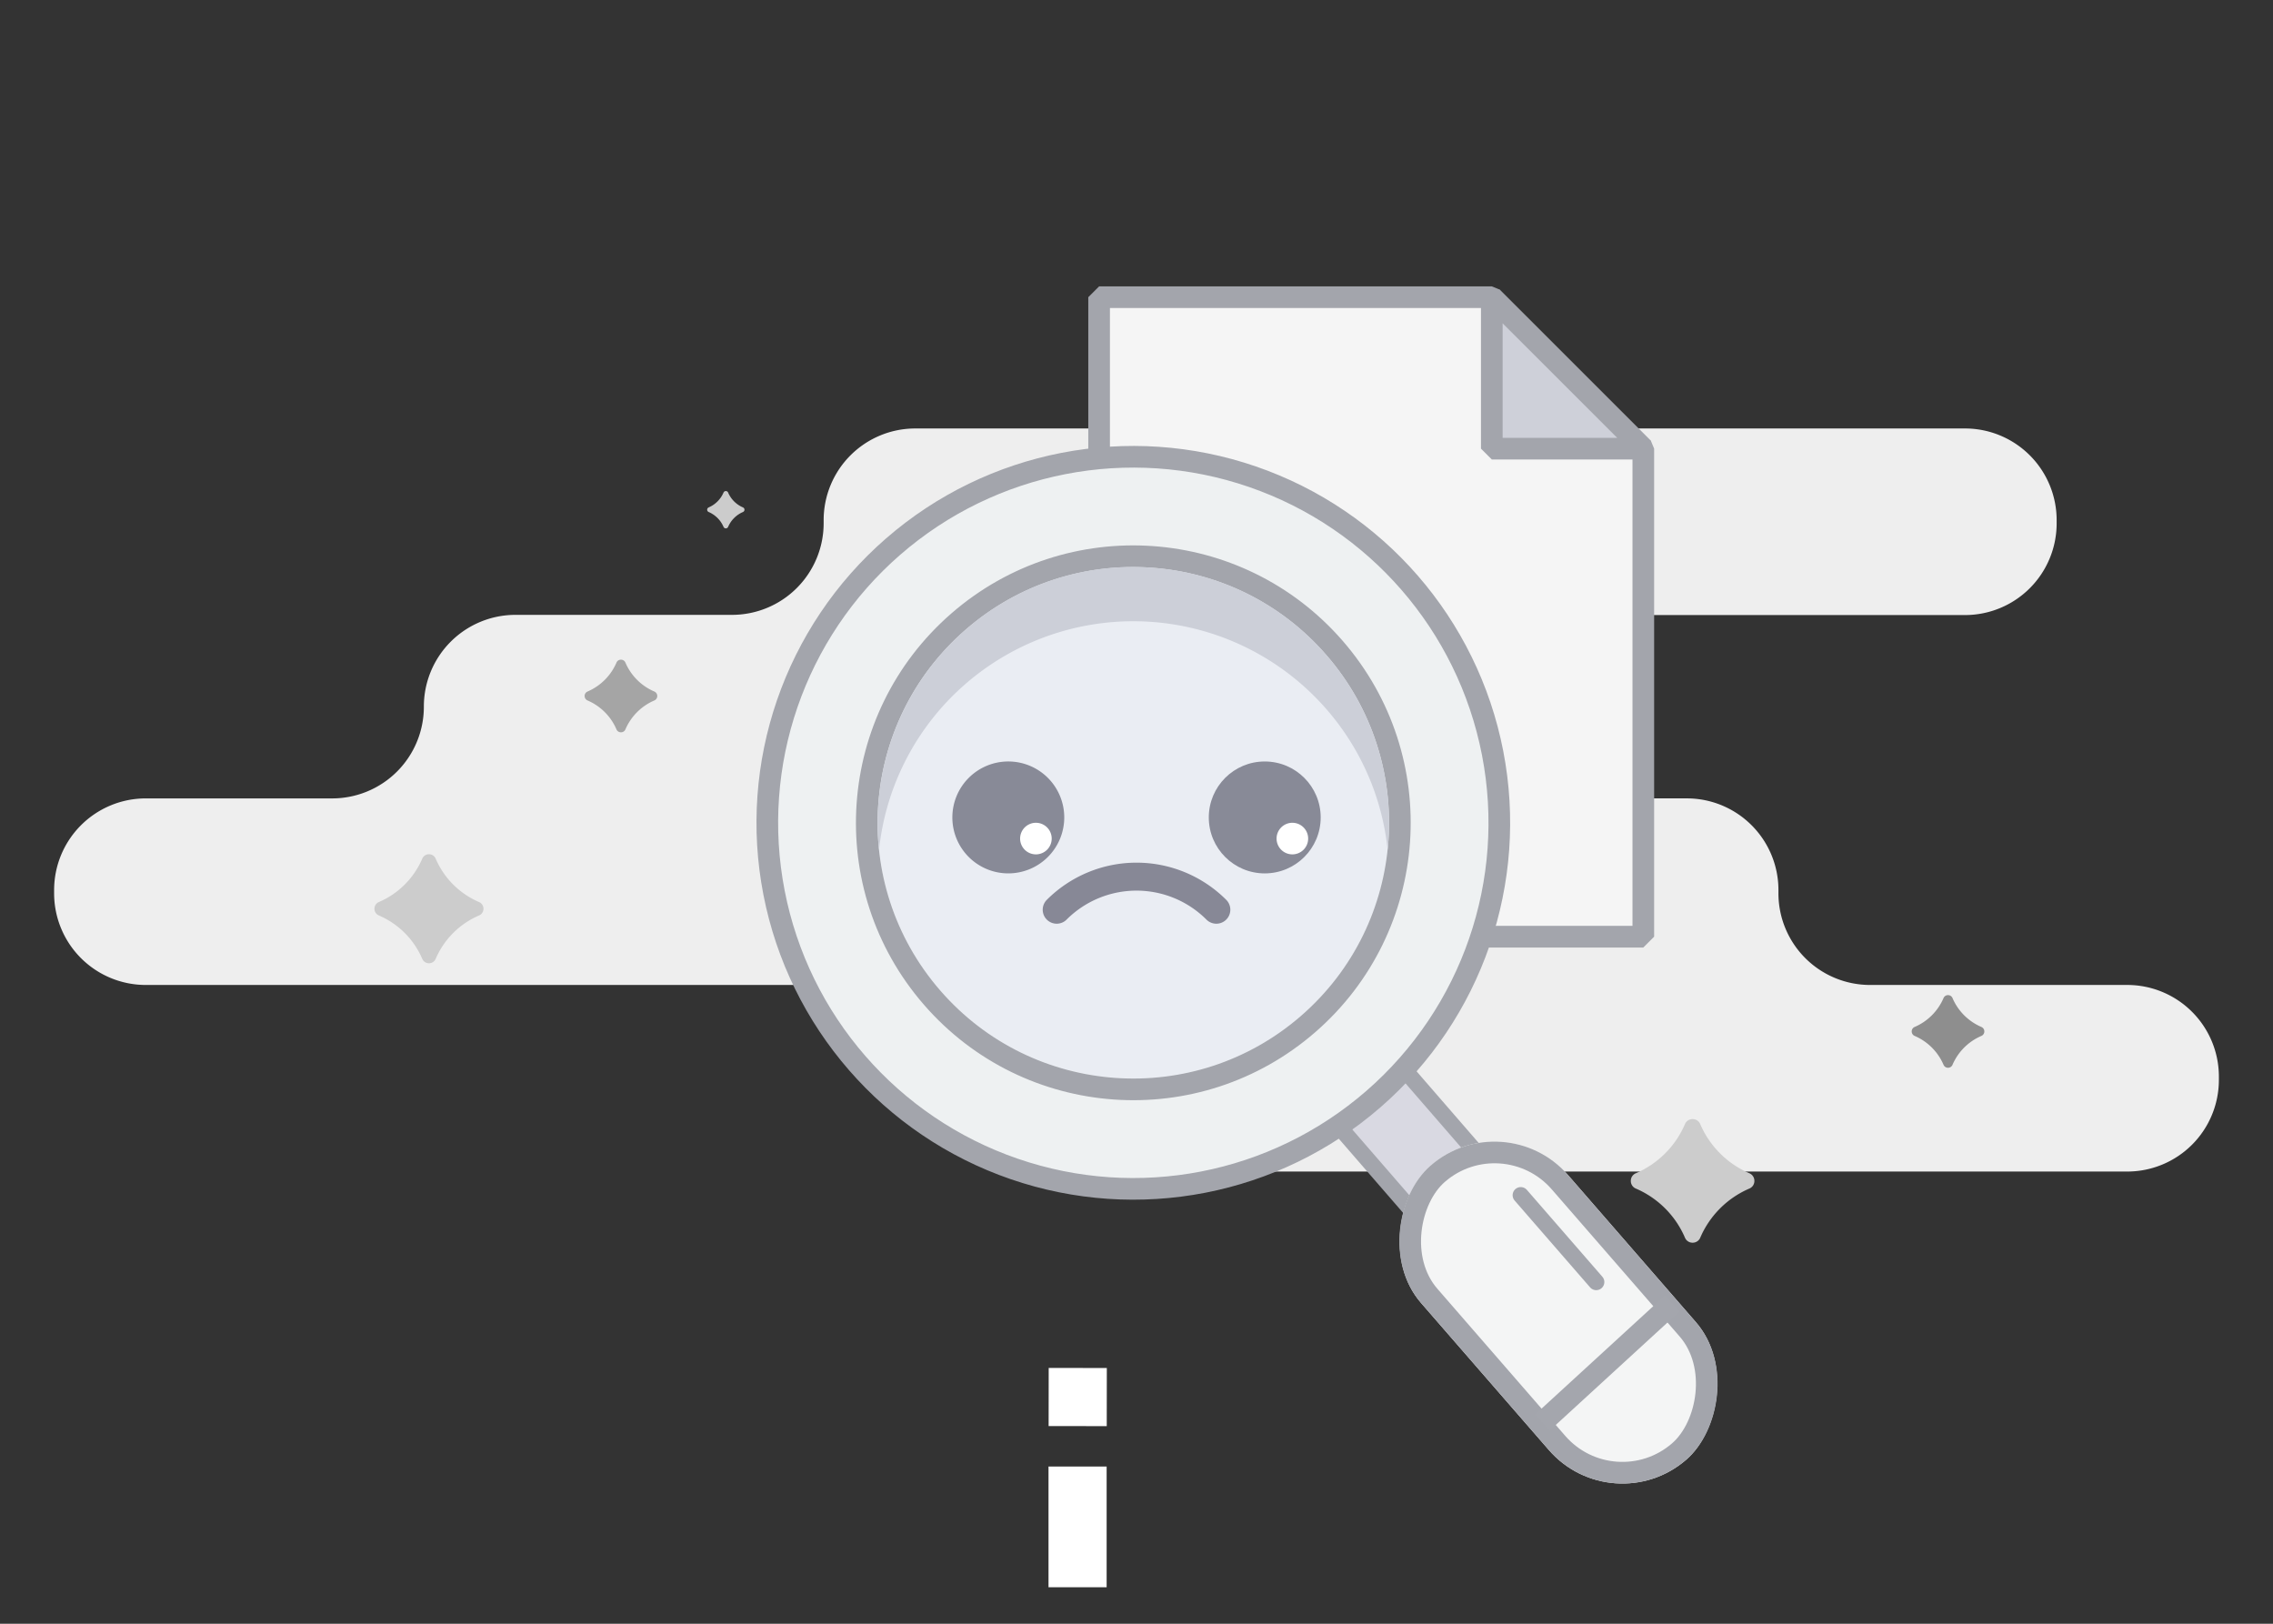 <svg xmlns="http://www.w3.org/2000/svg" width="210" height="150" viewBox="0 0 210 150">
    <rect x="0" y="0" width="210" height="150" fill="#333333" stroke="none"/>
    <defs>
        <clipPath id="v1ar4u7xha">
            <path data-name="사각형 1248" transform="translate(567 820)" style="stroke:#707070;fill:#fff" d="M0 0h210v150H0z"/>
        </clipPath>
    </defs>
    <g data-name="그룹 3003" transform="translate(-567 -820)" style="clip-path:url(#v1ar4u7xha)">
        <path data-name="패스 4910" d="M927.709 219.108h85.636a8.469 8.469 0 0 1 8.468 8.468v.3a8.467 8.467 0 0 0 8.468 8.468h80.492a8.467 8.467 0 0 0 8.468-8.468v-.3a8.468 8.468 0 0 0-8.468-8.468h-23.756a8.468 8.468 0 0 1-8.468-8.468v-.3a8.468 8.468 0 0 0-8.468-8.468h-17.224a8.468 8.468 0 0 1-8.469-8.468 8.468 8.468 0 0 1 8.469-8.468h42.927a8.468 8.468 0 0 0 8.468-8.468v-.3a8.468 8.468 0 0 0-8.468-8.468h-96.979a8.468 8.468 0 0 0-8.468 8.468v.282a8.468 8.468 0 0 1-8.468 8.468h-20a8.468 8.468 0 0 0-8.468 8.468v.02a8.467 8.467 0 0 1-8.468 8.468h-17.224a8.469 8.469 0 0 0-8.468 8.468v.3a8.468 8.468 0 0 0 8.468 8.466z" transform="translate(-347.241 691.882)" style="fill:#eee"/>
        <g data-name="그룹 2973">
            <g data-name="그룹 2971">
                <path data-name="패스 4911" d="M1143.749 239.534a.446.446 0 0 0 .263.411 5.087 5.087 0 0 1 2.681 2.68.444.444 0 0 0 .41.264.444.444 0 0 0 .411-.264 5.083 5.083 0 0 1 2.68-2.68.445.445 0 0 0 .264-.411.443.443 0 0 0-.264-.41 5.087 5.087 0 0 1-2.68-2.681.445.445 0 0 0-.411-.263.444.444 0 0 0-.41.263 5.092 5.092 0 0 1-2.681 2.681.444.444 0 0 0-.263.41z" transform="translate(-400.128 675.749)" style="fill:#8e8e8e"/>
                <path data-name="패스 4912" d="M962.995 229.228a.666.666 0 0 0 .616-.4 7.627 7.627 0 0 1 4.019-4.019.666.666 0 0 0 .4-.616.666.666 0 0 0-.4-.616 7.631 7.631 0 0 1-4.019-4.02.666.666 0 0 0-.616-.4.667.667 0 0 0-.617.4 7.627 7.627 0 0 1-4.019 4.019.667.667 0 0 0-.4.616.667.667 0 0 0 .4.617 7.627 7.627 0 0 1 4.019 4.019.667.667 0 0 0 .617.4z" transform="translate(-356.363 679.757)" style="fill:#ccc"/>
                <path data-name="패스 4913" d="M986.714 202.352a.445.445 0 0 0 .411-.264 5.087 5.087 0 0 1 2.68-2.681.443.443 0 0 0 .264-.41.443.443 0 0 0-.264-.411 5.087 5.087 0 0 1-2.68-2.681.445.445 0 0 0-.411-.264.443.443 0 0 0-.41.264 5.091 5.091 0 0 1-2.681 2.681.444.444 0 0 0-.264.411.444.444 0 0 0 .264.41 5.091 5.091 0 0 1 2.681 2.681.443.443 0 0 0 .41.264z" transform="translate(-362.346 685.299)" style="fill:#a5a5a5"/>
                <path data-name="패스 4914" d="M999.892 178.711a.228.228 0 0 0 .211-.135 2.613 2.613 0 0 1 1.377-1.377.229.229 0 0 0 .135-.211.228.228 0 0 0-.135-.211 2.613 2.613 0 0 1-1.377-1.377.228.228 0 0 0-.211-.135.229.229 0 0 0-.211.135 2.614 2.614 0 0 1-1.377 1.377.228.228 0 0 0-.135.211.229.229 0 0 0 .135.211 2.614 2.614 0 0 1 1.377 1.377.229.229 0 0 0 .211.135z" transform="translate(-365.834 690.099)" style="fill:#ccc"/>
                <path data-name="패스 4915" d="M1109.8 256.871a.755.755 0 0 0 .448.7 8.659 8.659 0 0 1 4.56 4.56.755.755 0 0 0 .7.448.755.755 0 0 0 .7-.448 8.656 8.656 0 0 1 4.56-4.56.756.756 0 0 0 .448-.7.756.756 0 0 0-.448-.7 8.656 8.656 0 0 1-4.56-4.56.756.756 0 0 0-.7-.448.756.756 0 0 0-.7.448 8.659 8.659 0 0 1-4.56 4.56.755.755 0 0 0-.448.7z" transform="translate(-392.13 672.22)" style="fill:#ccc"/>
            </g>
        </g>
        <g data-name="그룹 2986">
            <g data-name="그룹 2976">
                <path data-name="패스 4922" d="M1081.823 151.835h-36.285v59.077h50.278v-45.085z" transform="translate(-376.992 695.619)" style="stroke-width:2px;stroke-linejoin:bevel;stroke-linecap:round;stroke:#a3a5ac;fill:#f5f5f5"/>
                <path data-name="패스 4923" d="M1093 165.827h14l-14-13.992z" transform="translate(-388.174 695.619)" style="fill:#ced0d9;stroke-width:2px;stroke-linejoin:bevel;stroke-linecap:round;stroke:#a3a5ac"/>
            </g>
            <g data-name="그룹 2985">
                <g data-name="그룹 2982">
                    <g data-name="그룹 2977">
                        <path data-name="사각형 1240" transform="rotate(-40.94 1576.794 -460.78)" style="stroke-width:1.5px;fill:#d9d9e2;stroke:#a3a5ac" d="M0 0h8.007v15.455H0z"/>
                    </g>
                    <g data-name="그룹 2981" transform="rotate(49 -593.198 1164.775)">
                        <circle data-name="타원 6384" cx="33.815" cy="33.815" r="33.815" style="fill:#eef1f2;stroke-width:2px;stroke:#a3a5ac"/>
                        <g data-name="타원 6389" transform="translate(10.188 10.188)" style="fill:#eaedf3;stroke-width:2px;stroke:#a3a5ac">
                            <circle cx="23.626" cy="23.626" r="23.626" style="stroke:none"/>
                            <circle cx="23.626" cy="23.626" r="24.626" style="fill:none"/>
                        </g>
                        <path data-name="빼기 2" d="M15410.9-16091.591a23.835 23.835 0 0 1-7.33-8.275 23.649 23.649 0 0 1-2.76-11.087 23.475 23.475 0 0 1 6.921-16.707 23.475 23.475 0 0 1 16.707-6.921 23.446 23.446 0 0 1 9.59 2.028 23.553 23.553 0 0 1 7.705 5.5 23.473 23.473 0 0 0-13.521-4.252 23.653 23.653 0 0 0-23.627 23.627 23.541 23.541 0 0 0 6.317 16.081z" transform="translate(-15390.625 16144.768)" style="fill:#cccfd8"/>
                        <g data-name="사각형 1246" transform="translate(75.732 24.853)" style="fill:#f4f5f5;stroke-width:2px;stroke:#a3a5ac">
                            <rect width="36" height="18" rx="9" style="stroke:none"/>
                            <rect x="1" y="1" width="34" height="16" rx="8" style="fill:none"/>
                        </g>
                        <path data-name="선 41" transform="translate(83.26 29.37)" style="stroke-width:1.5px;stroke-linecap:round;stroke:#a3a5ac;fill:none" d="M0 0h10.63"/>
                        <path data-name="선 42" transform="translate(99.992 25.364)" style="stroke:#a4a6ad;stroke-width:2px;fill:none" d="M.429 16.273 0 0"/>
                    </g>
                </g>
                <g data-name="그룹 2983">
                    <path data-name="사각형 1241" transform="rotate(.077 -703861.356 494472.856)" style="fill:#fff" d="M0 0h5.37v5.37H0z"/>
                </g>
                <g data-name="그룹 2984">
                    <path data-name="사각형 1242" transform="translate(663.871 955.477)" style="fill:#fff" d="M0 0h5.37v11.152H0z"/>
                </g>
            </g>
        </g>
        <g data-name="그룹 3001">
            <g data-name="그룹 3000" transform="translate(654.985 890.345)">
                <circle data-name="타원 6387" cx="5.169" cy="5.169" r="5.169" transform="translate(23.694)" style="fill:#888a97"/>
                <path data-name="패스 4929" d="M1068.444 215.351a1.459 1.459 0 1 1-1.459 1.46 1.461 1.461 0 0 1 1.459-1.46z" transform="translate(-1037.029 -209.688)" style="fill:#fff"/>
                <path data-name="패스 4930" d="M1027.8 213.111a5.169 5.169 0 1 1 5.168 5.169 5.168 5.168 0 0 1-5.168-5.169z" transform="translate(-1027.798 -207.943)" style="fill:#888a97"/>
                <path data-name="패스 4931" d="M1037.448 215.351a1.459 1.459 0 1 1-1.459 1.46 1.461 1.461 0 0 1 1.459-1.46z" transform="translate(-1029.727 -209.688)" style="fill:#fff"/>
            </g>
            <path data-name="패스 4932" d="M1040.411 224.915a10.427 10.427 0 0 1 14.749 0" transform="translate(-375.784 679.124)" style="stroke:#878896;stroke-linejoin:round;stroke-width:2.584px;stroke-linecap:round;fill:none"/>
        </g>
    </g>
</svg>
